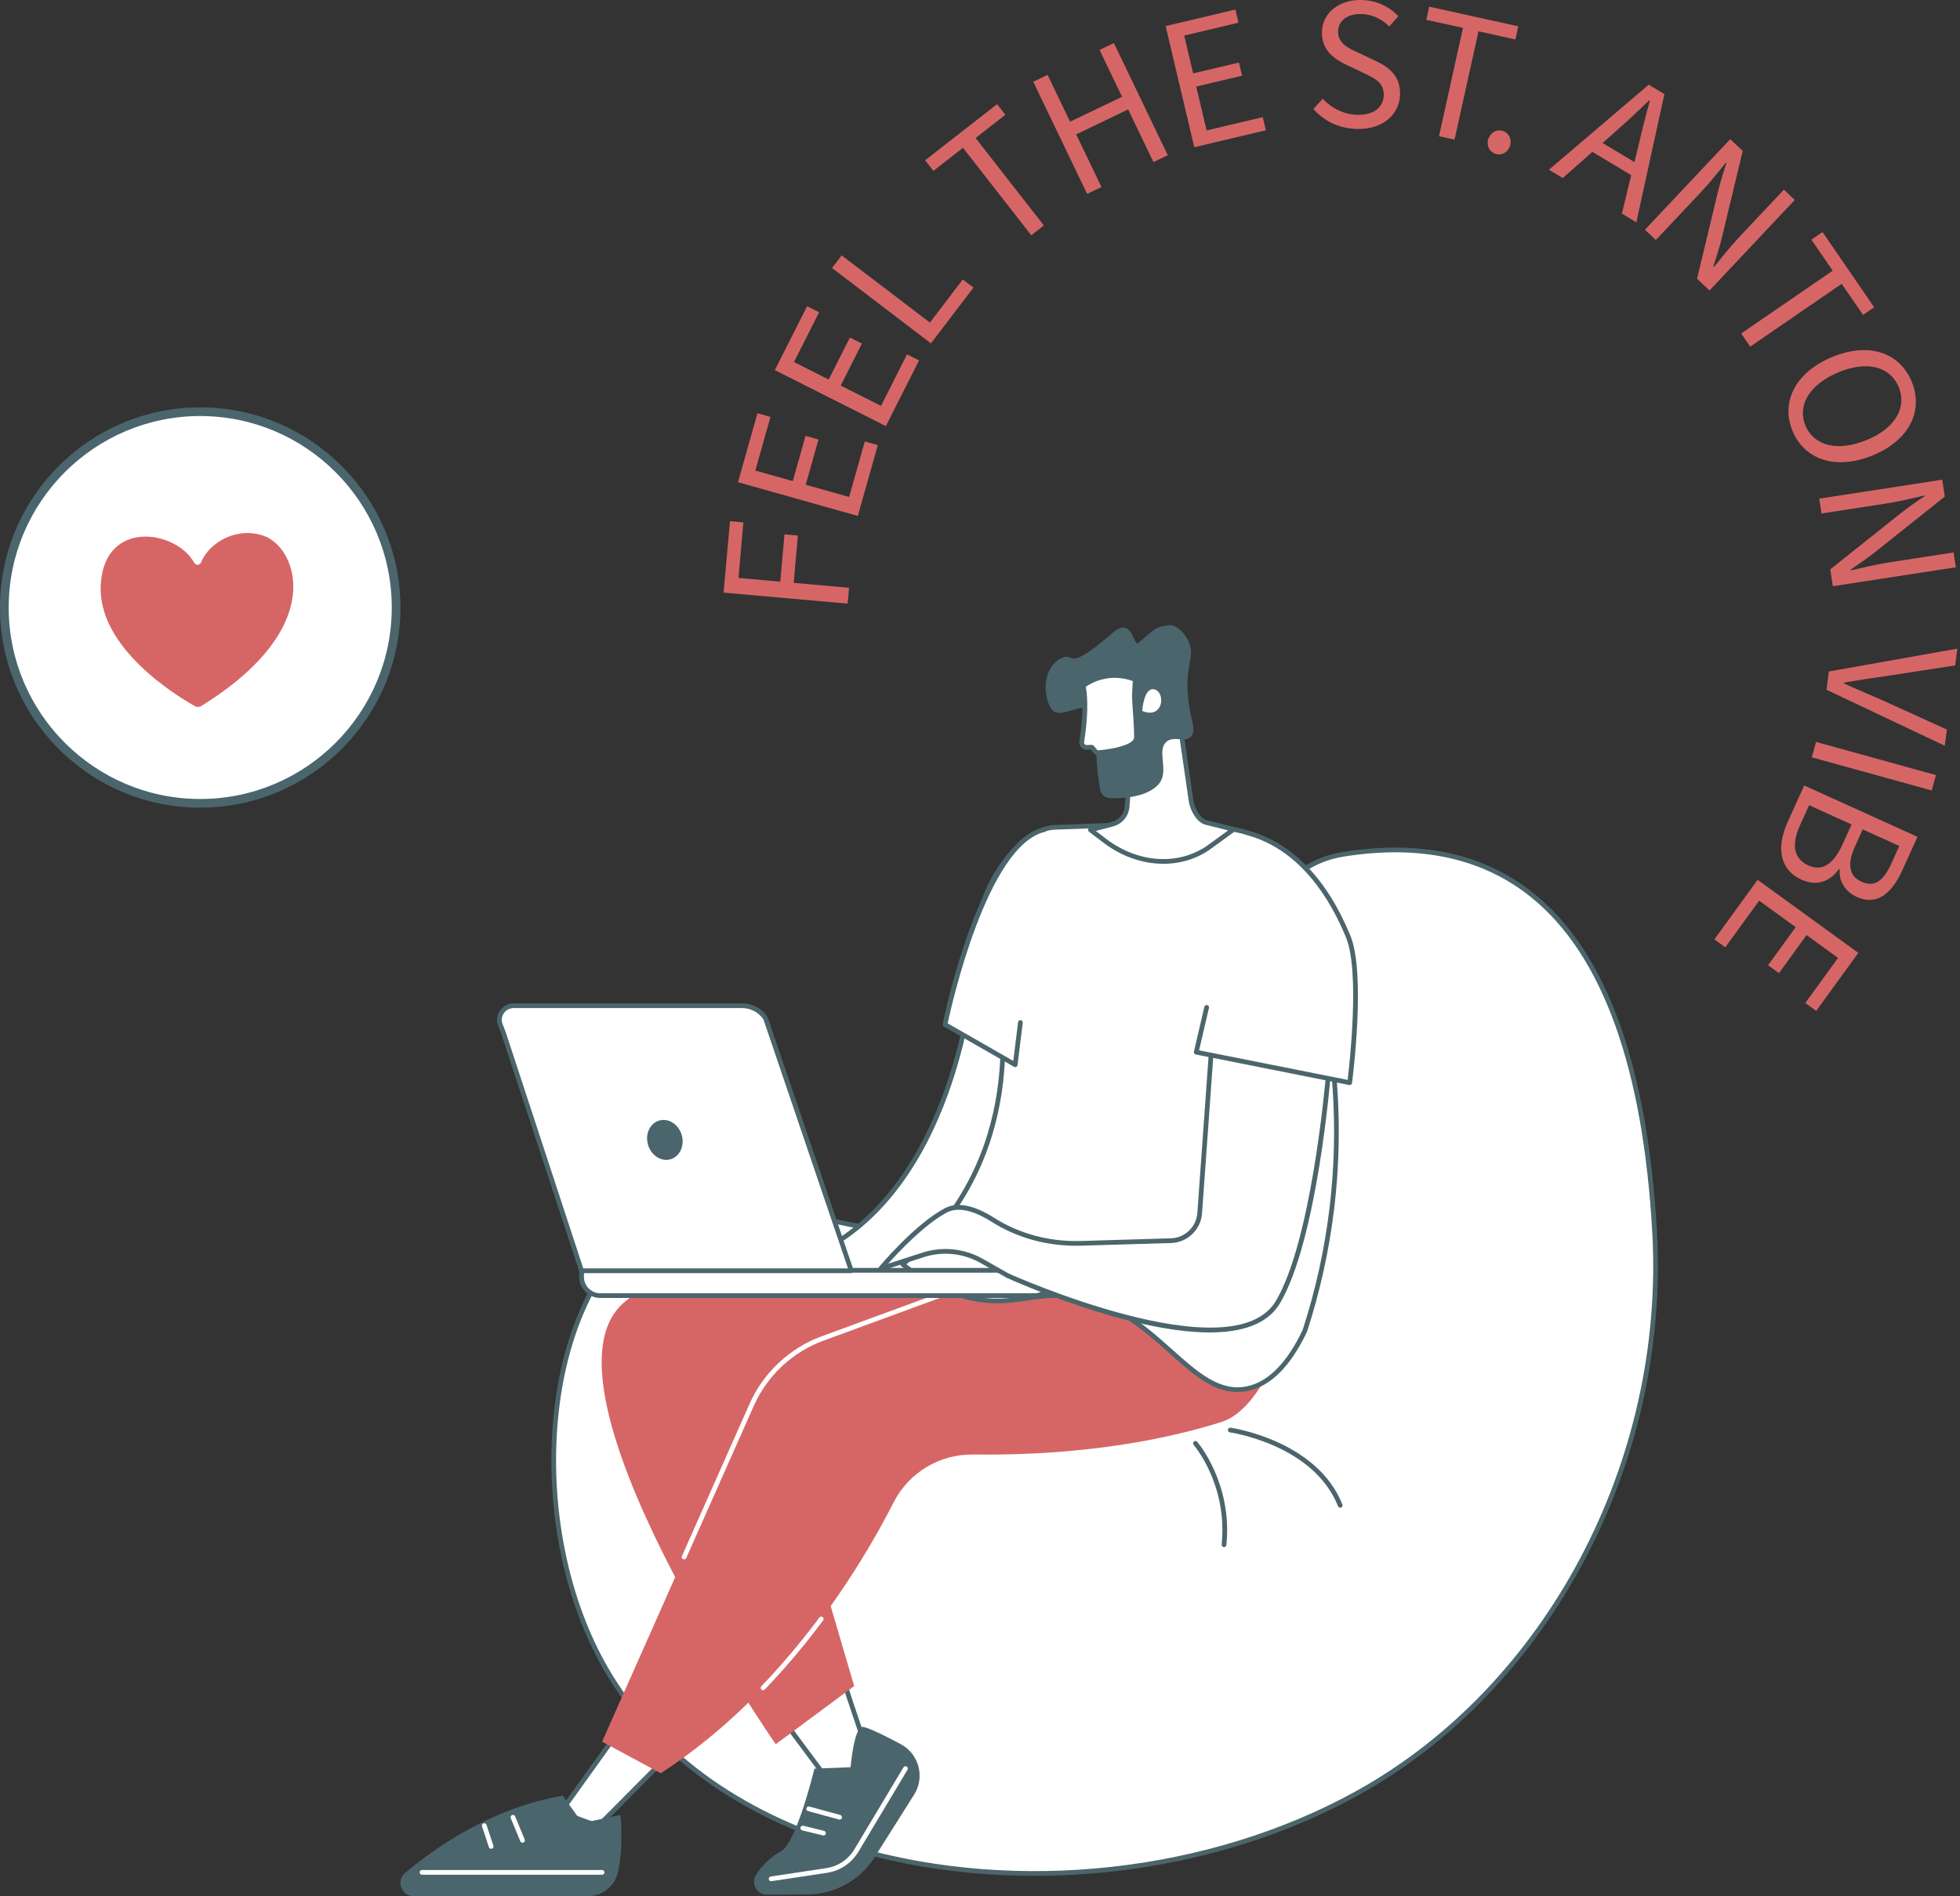 <svg xmlns="http://www.w3.org/2000/svg" width="279" height="270" viewBox="0 0 279 270" fill="none"><rect x="0" y="0" width="279" height="270" fill="#333333" stroke="none"/><g clip-path="url(#clip0_934_17)"><path d="M191.271 121.622C215.474 117.772 233.111 131.74 235.533 175.526C237.336 208.113 220.353 240.275 193.214 255.308C157.154 275.283 103.398 269.074 85.691 236.616C75.125 217.249 76.575 187.029 91.273 174.888C106.006 162.719 122.445 183.482 149.298 171.923C179.155 159.07 171.752 124.727 191.271 121.622Z" fill="white"></path><path d="M147.253 267.087C138.46 267.087 129.733 265.922 121.53 263.536C104.785 258.668 92.29 249.415 85.397 236.777C80.211 227.27 77.76 214.964 78.674 203.016C79.616 190.7 84.13 180.353 91.06 174.63C98.304 168.646 105.982 170.488 114.873 172.624C124.488 174.932 135.386 177.548 149.167 171.616C165.089 164.762 170.252 151.943 174.806 140.634C178.67 131.042 182.007 122.759 191.221 121.293C202.195 119.547 211.33 121.546 218.374 127.232C228.671 135.546 234.558 151.788 235.87 175.508C237.685 208.331 220.609 240.519 193.378 255.604C179.751 263.152 163.402 267.087 147.256 267.089L147.253 267.087ZM102.5 171.264C98.638 171.264 94.995 172.25 91.487 175.147C84.698 180.755 80.272 190.932 79.343 203.068C78.439 214.89 80.86 227.059 85.987 236.455C92.794 248.933 105.149 258.074 121.718 262.891C144.822 269.608 172.155 266.59 193.052 255.015C220.062 240.052 237 208.115 235.198 175.545C233.896 152.022 228.093 135.943 217.951 127.754C211.06 122.192 202.1 120.241 191.325 121.956C182.486 123.363 179.216 131.482 175.428 140.885C170.825 152.315 165.607 165.269 149.431 172.233C135.444 178.255 124.432 175.61 114.716 173.278C110.376 172.237 106.331 171.265 102.501 171.265L102.5 171.264Z" fill="#4B656C"></path><path d="M190.773 214.667C190.64 214.667 190.514 214.586 190.461 214.454C186.963 205.679 175.196 203.965 175.078 203.948C174.894 203.922 174.766 203.754 174.791 203.568C174.816 203.385 174.985 203.256 175.169 203.282C175.292 203.298 187.443 205.063 191.084 214.205C191.153 214.378 191.069 214.572 190.896 214.642C190.855 214.659 190.813 214.667 190.772 214.667H190.773Z" fill="#4B656C"></path><path d="M174.236 220.283C174.224 220.283 174.213 220.283 174.201 220.281C174.016 220.263 173.883 220.098 173.901 219.912C174.773 211.39 169.963 205.79 169.915 205.734C169.792 205.594 169.807 205.382 169.947 205.259C170.086 205.136 170.299 205.149 170.422 205.29C170.472 205.348 175.472 211.17 174.57 219.981C174.552 220.154 174.406 220.283 174.236 220.283Z" fill="#4B656C"></path><path d="M124.829 252.485C124.069 251.715 119.675 238.042 119.675 238.042L110.995 244.24L120.513 257.038L124.829 252.486V252.485Z" fill="white"></path><path d="M120.513 257.373C120.513 257.373 120.499 257.373 120.493 257.373C120.394 257.367 120.303 257.319 120.243 257.238L110.725 244.44C110.672 244.367 110.649 244.276 110.663 244.187C110.676 244.097 110.727 244.018 110.799 243.965L119.48 237.767C119.568 237.705 119.678 237.689 119.78 237.722C119.882 237.755 119.962 237.836 119.994 237.937C121.673 243.163 124.535 251.667 125.067 252.248C125.187 252.379 125.193 252.587 125.072 252.716L120.755 257.267C120.692 257.334 120.604 257.372 120.511 257.372L120.513 257.373ZM111.47 244.314L120.545 256.516L124.408 252.443C123.41 250.608 120.413 241.419 119.498 238.582L111.47 244.313V244.314Z" fill="#4B656C"></path><path d="M109.186 269.775L114.958 269.741C118.777 269.718 122.33 267.777 124.414 264.573L130.121 255.53C131.699 253.03 130.816 249.72 128.207 248.333C125.824 247.066 123.328 245.832 122.744 245.889C121.556 246.002 121.077 251.624 121.077 251.624L115.934 251.822C115.934 251.822 113.393 262.394 111.157 263.596C109.528 264.471 108.391 265.757 107.626 266.93C106.825 268.159 107.719 269.785 109.186 269.777V269.775Z" fill="#4B656C"></path><path d="M109.766 267.855C109.603 267.855 109.46 267.735 109.434 267.568C109.407 267.385 109.533 267.213 109.716 267.186L117.613 265.996C119.29 265.743 120.754 264.762 121.624 263.306L128.602 251.643C128.697 251.484 128.903 251.432 129.063 251.528C129.222 251.623 129.273 251.83 129.178 251.989L122.201 263.652C121.226 265.281 119.589 266.379 117.711 266.661L109.815 267.851C109.798 267.854 109.78 267.855 109.765 267.855H109.766Z" fill="white"></path><path d="M119.515 259.084C119.486 259.084 119.455 259.08 119.427 259.072L115.027 257.873C114.848 257.825 114.741 257.64 114.79 257.46C114.838 257.281 115.024 257.175 115.202 257.224L119.603 258.423C119.782 258.471 119.888 258.656 119.839 258.835C119.798 258.986 119.663 259.083 119.515 259.083V259.084Z" fill="white"></path><path d="M117.223 261.345C117.196 261.345 117.17 261.342 117.142 261.336L114.192 260.613C114.012 260.569 113.901 260.387 113.945 260.207C113.989 260.026 114.174 259.917 114.352 259.959L117.302 260.682C117.482 260.726 117.593 260.908 117.549 261.088C117.511 261.242 117.374 261.345 117.223 261.345Z" fill="white"></path><path d="M95.209 249.877L85.131 260.009L79.788 258.046L89.078 245.083L95.209 249.877Z" fill="white"></path><path d="M85.131 260.345C85.092 260.345 85.054 260.339 85.016 260.324L79.672 258.36C79.574 258.324 79.498 258.243 79.468 258.143C79.437 258.043 79.454 257.934 79.516 257.849L88.808 244.885C88.861 244.811 88.943 244.761 89.032 244.749C89.125 244.735 89.214 244.761 89.287 244.817L95.418 249.611C95.494 249.67 95.541 249.76 95.547 249.855C95.553 249.951 95.518 250.045 95.45 250.113L85.371 260.245C85.307 260.31 85.221 260.343 85.133 260.343L85.131 260.345ZM80.319 257.882L85.045 259.618L94.705 249.907L89.149 245.562L80.32 257.88L80.319 257.882Z" fill="#4B656C"></path><path d="M88.315 258.423C88.315 258.423 88.802 262.733 87.975 266.542C87.535 268.573 85.706 269.999 83.631 269.999H58.896C57.127 269.999 56.327 267.791 57.681 266.655C62.08 262.968 70.17 257.338 80.117 255.686L82.891 259.571L88.313 258.422L88.315 258.423Z" fill="#4B656C"></path><path d="M85.706 266.934H60.071C59.886 266.934 59.735 266.783 59.735 266.597C59.735 266.41 59.885 266.26 60.071 266.26H85.706C85.891 266.26 86.043 266.41 86.043 266.597C86.043 266.783 85.893 266.934 85.706 266.934Z" fill="white"></path><path d="M74.376 262.377C74.244 262.377 74.118 262.298 74.065 262.169L72.707 258.876C72.636 258.704 72.718 258.507 72.889 258.437C73.061 258.367 73.258 258.448 73.328 258.619L74.685 261.913C74.757 262.084 74.675 262.281 74.503 262.351C74.462 262.368 74.418 262.377 74.376 262.377Z" fill="white"></path><path d="M69.914 263.243C69.773 263.243 69.641 263.154 69.595 263.012L68.614 260.041C68.555 259.865 68.652 259.675 68.828 259.616C69.004 259.557 69.193 259.654 69.252 259.83L70.234 262.801C70.291 262.977 70.196 263.167 70.02 263.226C69.985 263.239 69.948 263.243 69.915 263.243H69.914Z" fill="white"></path><path d="M148.557 178.977C148.557 178.977 102.495 173.612 88.799 185.475C75.103 197.338 110.42 248.352 110.42 248.352L121.59 240.064L110.995 204.008L153.575 191.909L148.557 178.977Z" fill="#D66666"></path><path d="M173.909 202.456C167.218 204.581 155.246 207.328 138.514 207.1C133.76 207.035 129.371 209.663 127.211 213.902C122.254 223.627 111.527 241.137 94.053 252.487L85.708 247.987L107.007 200.013C108.952 195.633 112.589 192.228 117.086 190.578L159.301 175.09C159.301 175.09 172.39 171.429 178.808 183.121C179.954 185.209 182.082 181.476 182.589 183.16C184.327 188.936 179.654 200.632 173.907 202.456H173.909Z" fill="#D66666"></path><path d="M97.381 222.027C97.335 222.027 97.288 222.018 97.244 221.999C97.074 221.923 96.998 221.724 97.074 221.555L106.7 199.877C108.67 195.439 112.413 191.935 116.97 190.263L137.186 182.845C137.362 182.781 137.553 182.871 137.617 183.045C137.681 183.22 137.591 183.412 137.417 183.476L117.2 190.894C112.814 192.504 109.21 195.876 107.312 200.15L97.687 221.829C97.631 221.955 97.508 222.029 97.379 222.029L97.381 222.027Z" fill="white"></path><path d="M108.62 240.663C108.536 240.663 108.451 240.632 108.386 240.569C108.253 240.44 108.248 240.228 108.377 240.094C110.3 238.094 112.192 235.944 114.001 233.707C114.118 233.563 114.329 233.54 114.473 233.657C114.617 233.774 114.64 233.985 114.523 234.13C112.701 236.382 110.796 238.546 108.861 240.562C108.796 240.63 108.708 240.665 108.618 240.665L108.62 240.663Z" fill="white"></path><path d="M114.264 234.254C114.189 234.254 114.115 234.23 114.053 234.18C113.909 234.063 113.886 233.852 114.003 233.706C114.896 232.601 115.782 231.46 116.636 230.311C116.747 230.163 116.957 230.131 117.106 230.243C117.255 230.354 117.285 230.565 117.174 230.714C116.314 231.868 115.424 233.019 114.524 234.13C114.458 234.212 114.361 234.254 114.264 234.254Z" fill="white"></path><path d="M138.092 141.752C138.092 141.752 134.041 178.559 106.836 180.968L138.092 181.412C138.092 181.412 149.665 157.947 150.135 148.811C150.605 139.675 138.092 141.752 138.092 141.752Z" fill="white"></path><path d="M138.092 181.748H138.087L106.831 181.303C106.653 181.3 106.507 181.159 106.501 180.98C106.495 180.801 106.628 180.649 106.807 180.632C120.701 179.403 128.372 168.904 132.362 160.315C136.701 150.97 137.749 141.806 137.758 141.715C137.775 141.565 137.889 141.445 138.037 141.421C138.319 141.374 144.996 140.308 148.473 143.413C149.916 144.703 150.588 146.526 150.47 148.828C150.001 157.929 138.867 180.599 138.392 181.56C138.336 181.675 138.219 181.746 138.09 181.746L138.092 181.748ZM110.781 180.687L137.884 181.072C138.984 178.817 149.361 157.324 149.8 148.793C149.907 146.704 149.31 145.063 148.027 143.914C145.149 141.342 139.625 141.888 138.394 142.048C138.189 143.618 136.945 152.038 132.97 160.597C127.834 171.654 120.215 178.527 110.78 180.687H110.781Z" fill="#4B656C"></path><path d="M176.812 118.359C171.533 117.118 169.332 117.101 150.149 117.796C145.46 117.966 140.243 125.31 139.692 129.972C141.183 134.444 147.699 155.065 135.692 172.316C133.989 174.763 131.673 177.448 128.492 180.02C130.279 181.467 133.055 183.347 136.783 184.455C142.973 186.294 146.085 184.306 151.072 184.455C164.267 184.848 169.105 199.552 177.626 197.705C179.901 197.212 182.918 195.436 185.745 189.479C187.349 184.54 188.774 178.74 189.568 172.185C191.72 154.416 188.198 139.621 185.052 130.334C184.118 127.402 183.033 119.822 176.812 118.359Z" fill="white"></path><path d="M176.135 198.204C172.633 198.204 169.724 195.606 166.422 192.656C162.401 189.064 157.845 184.994 151.063 184.792C149.295 184.739 147.734 184.963 146.226 185.182C143.517 185.572 140.716 185.976 136.687 184.778C133.699 183.89 130.871 182.377 128.281 180.283C128.203 180.219 128.157 180.124 128.157 180.022C128.157 179.92 128.203 179.825 128.281 179.761C131.048 177.523 133.448 174.953 135.416 172.125C146.384 156.367 141.837 137.472 139.372 130.08C139.357 130.033 139.351 129.983 139.357 129.934C139.897 125.363 145.158 117.642 150.135 117.462C169.634 116.755 171.635 116.798 176.887 118.033C182.442 119.34 184.021 125.254 184.964 128.787C185.114 129.348 185.243 129.834 185.371 130.233C190.071 144.102 191.595 158.233 189.9 172.226C189.19 178.084 187.899 183.924 186.062 189.584C186.058 189.598 186.053 189.612 186.046 189.625C183.728 194.508 180.919 197.336 177.694 198.036C177.159 198.151 176.639 198.206 176.131 198.206L176.135 198.204ZM150.534 184.11C150.714 184.11 150.898 184.114 151.083 184.118C158.108 184.328 162.762 188.486 166.869 192.154C170.514 195.409 173.66 198.22 177.556 197.376C180.563 196.725 183.212 194.025 185.433 189.354C187.253 183.742 188.532 177.951 189.235 172.143C190.919 158.249 189.404 144.219 184.735 130.441C184.602 130.021 184.47 129.529 184.318 128.958C183.413 125.569 181.897 119.9 176.736 118.684C171.565 117.469 169.578 117.426 150.162 118.13C145.519 118.299 140.598 125.571 140.036 129.936C142.537 137.473 147.076 156.55 135.97 172.505C134.042 175.275 131.709 177.799 129.029 180.015C131.461 181.921 134.101 183.305 136.88 184.13C140.769 185.285 143.373 184.91 146.132 184.513C147.512 184.314 148.937 184.109 150.537 184.109L150.534 184.11Z" fill="#4B656C"></path><path d="M134.517 145.875C134.517 145.875 139.697 120.243 148.636 118.118L144.506 151.601L134.517 145.875Z" fill="white"></path><path d="M144.508 151.938C144.45 151.938 144.392 151.922 144.341 151.894L134.352 146.168C134.226 146.096 134.16 145.951 134.189 145.81C134.403 144.755 139.516 119.942 148.56 117.792C148.743 117.748 148.921 117.86 148.965 118.041C149.008 118.221 148.897 118.402 148.717 118.446C140.537 120.39 135.45 143.122 134.898 145.706L144.238 151.059L144.917 145.549C144.94 145.365 145.11 145.234 145.292 145.256C145.477 145.278 145.607 145.447 145.585 145.63L144.843 151.642C144.829 151.754 144.761 151.851 144.659 151.901C144.612 151.925 144.561 151.936 144.509 151.936L144.508 151.938Z" fill="#4B656C"></path><path d="M161.072 106.092L160.435 114.957C160.294 116.11 159.464 117.06 158.341 117.353L155.228 118.165L157.247 119.704C161.723 123.114 167.923 123.813 172.407 120.411L175.603 118.087L171.737 117.121C170.626 116.872 169.772 115.289 169.569 114.169L167.861 102.439L161.071 106.094L161.072 106.092Z" fill="white"></path><path d="M165.603 122.992C162.697 122.992 159.68 121.977 157.045 119.969L155.026 118.43C154.925 118.353 154.875 118.222 154.901 118.096C154.926 117.97 155.02 117.87 155.145 117.837L158.257 117.025C159.254 116.765 159.979 115.937 160.103 114.914L160.739 106.066C160.746 105.951 160.813 105.849 160.914 105.795L167.705 102.14C167.802 102.089 167.917 102.087 168.014 102.136C168.113 102.184 168.18 102.279 168.196 102.388L169.904 114.117C170.08 115.092 170.842 116.573 171.812 116.79L175.686 117.758C175.812 117.79 175.909 117.892 175.935 118.021C175.961 118.15 175.908 118.28 175.803 118.356L172.609 120.679C170.572 122.226 168.131 122.991 165.606 122.991L165.603 122.992ZM155.982 118.315L157.452 119.435C162.134 123.001 168.063 123.285 172.205 120.141L174.823 118.236L171.656 117.444C170.34 117.149 169.449 115.384 169.24 114.225L167.599 102.96L161.394 106.299L160.77 114.979C160.611 116.295 159.69 117.347 158.425 117.676L155.982 118.313V118.315Z" fill="#4B656C"></path><path d="M151.006 93.754C153.135 92.627 151.421 96.139 158.425 90.073C161.215 87.657 161.315 92.167 162.041 91.542C164.72 89.235 164.626 89.311 166.317 89.017C167.437 88.822 168.934 90.367 169.378 91.829C169.965 93.759 168.683 94.914 169.12 99.359C169.428 102.481 170.409 104.015 169.51 104.901C168.601 105.798 167.121 104.701 166.053 105.605C164.673 106.775 166.249 109.38 165.228 111.225C164.585 112.389 162.474 113.758 158.033 113.652C157.312 113.635 156.704 113.104 156.586 112.391C156.435 111.477 156.252 110.321 156.169 109.202C155.771 103.872 156.918 102.101 155.788 101.191C154.057 99.794 151.116 102.394 149.868 101.169C148.571 99.896 148.087 95.296 151.002 93.753L151.006 93.754Z" fill="#4B656C"></path><path d="M161.602 96.743L161.514 98.198C161.473 98.884 161.477 99.572 161.53 100.258C161.63 101.543 161.785 103.756 161.778 105C161.767 106.829 156.115 107.187 156.115 107.187L155.398 106.389L154.735 106.416C154.606 106.422 154.476 106.401 154.362 106.34C154.077 106.191 153.934 105.885 153.984 105.59C154.251 103.974 154.72 100.408 154.201 97.635C154.201 97.635 157.344 95.082 161.602 96.743Z" fill="white"></path><path d="M156.114 107.524C156.018 107.524 155.927 107.483 155.864 107.413L155.252 106.733L154.747 106.755C154.55 106.764 154.362 106.724 154.204 106.642C153.798 106.43 153.576 105.987 153.649 105.539C153.887 104.103 154.383 100.464 153.868 97.701C153.845 97.579 153.89 97.456 153.986 97.377C154.119 97.268 157.33 94.722 161.72 96.432C161.856 96.485 161.941 96.62 161.934 96.766L161.846 98.221C161.805 98.891 161.811 99.567 161.862 100.234C161.958 101.473 162.117 103.741 162.11 105.005C162.098 107.044 157.129 107.462 156.134 107.524C156.126 107.524 156.119 107.524 156.112 107.524H156.114ZM155.398 106.053C155.494 106.053 155.585 106.094 155.648 106.164L156.255 106.841C158.459 106.679 161.433 106.019 161.441 104.999C161.448 103.759 161.291 101.513 161.195 100.284C161.14 99.585 161.134 98.878 161.178 98.179L161.251 96.971C157.817 95.745 155.222 97.321 154.568 97.781C155.026 100.511 154.609 103.864 154.315 105.645C154.288 105.806 154.37 105.965 154.517 106.043C154.57 106.07 154.64 106.084 154.72 106.081L155.383 106.053C155.383 106.053 155.392 106.053 155.397 106.053H155.398Z" fill="#4B656C"></path><path d="M162.594 101.23C162.594 101.23 162.801 97.729 164.371 98.17C165.939 98.614 165.613 102.461 162.594 101.23Z" fill="white"></path><path d="M147.215 184.476H85.457C83.982 184.476 82.783 183.277 82.783 181.8V180.871H149.889V181.8C149.889 183.277 148.691 184.476 147.215 184.476Z" fill="white"></path><path d="M147.215 184.812H85.457C83.798 184.812 82.448 183.462 82.448 181.8V180.871C82.448 180.686 82.598 180.534 82.785 180.534H149.891C150.076 180.534 150.227 180.684 150.227 180.871V181.8C150.227 183.46 148.878 184.812 147.217 184.812H147.215ZM83.12 181.208V181.801C83.12 183.091 84.17 184.141 85.457 184.141H147.215C148.504 184.141 149.554 183.091 149.554 181.801V181.208H83.12Z" fill="#4B656C"></path><path d="M82.782 180.937H121.18L108.981 145.006C108.251 143.882 106.979 143.2 105.612 143.2H73.152C71.679 143.2 70.731 144.63 71.212 145.892C71.403 146.395 71.609 146.891 71.776 147.401L82.782 180.937Z" fill="white"></path><path d="M121.18 181.272H82.782C82.636 181.272 82.507 181.179 82.463 181.041L71.458 147.504C71.341 147.147 71.2 146.788 71.065 146.44C71.009 146.298 70.953 146.153 70.898 146.011C70.633 145.313 70.731 144.522 71.163 143.895C71.615 143.24 72.341 142.863 73.152 142.863H105.611C107.1 142.863 108.465 143.596 109.261 144.822C109.277 144.845 109.289 144.871 109.298 144.897L121.497 180.827C121.532 180.931 121.515 181.043 121.452 181.131C121.388 181.219 121.286 181.272 121.179 181.272H121.18ZM83.026 180.6H120.711L108.676 145.153C108.001 144.14 106.857 143.534 105.611 143.534H73.152C72.563 143.534 72.04 143.804 71.717 144.275C71.411 144.719 71.339 145.279 71.526 145.769C71.579 145.911 71.635 146.052 71.69 146.194C71.829 146.551 71.973 146.92 72.096 147.293L83.026 180.598V180.6Z" fill="#4B656C"></path><path d="M97.032 161.583C97.49 163.102 96.791 164.656 95.469 165.055C94.15 165.454 92.709 164.545 92.251 163.026C91.793 161.507 92.492 159.953 93.813 159.554C95.133 159.155 96.574 160.064 97.032 161.583Z" fill="#4B656C"></path><path d="M189.135 152.47C189.135 152.47 187.251 176.34 181.922 185.379C175.556 196.172 143.443 181.635 143.443 181.635L139.709 179.52C137.182 178.089 134.173 177.782 131.409 178.674L125.377 180.621C125.377 180.621 130.359 174.644 134.596 172.358C136.583 171.287 139.158 172.301 141.333 173.679C145.077 176.051 149.478 177.163 153.907 177.031L166.681 176.651C168.826 176.588 170.584 174.927 170.77 172.788L172.695 145.938L189.135 152.47Z" fill="white"></path><path d="M172.189 189.72C160.669 189.72 144.257 182.373 143.305 181.942L139.543 179.813C137.106 178.432 134.179 178.133 131.512 178.995L125.479 180.942C125.337 180.987 125.181 180.934 125.096 180.81C125.013 180.685 125.02 180.522 125.118 180.406C125.322 180.16 130.19 174.353 134.435 172.062C136.219 171.1 138.6 171.55 141.512 173.395C145.13 175.688 149.408 176.826 153.896 176.696L166.671 176.316C168.645 176.257 170.262 174.729 170.435 172.761L172.36 145.916C172.368 145.81 172.425 145.713 172.516 145.655C172.607 145.597 172.719 145.588 172.818 145.628L189.258 152.159C189.395 152.214 189.481 152.35 189.469 152.498C189.392 153.475 187.518 176.55 182.21 185.551C180.406 188.609 176.666 189.72 172.187 189.72H172.189ZM134.59 177.838C136.425 177.838 138.251 178.307 139.874 179.227L143.608 181.343C143.9 181.473 175.491 195.62 181.632 185.208C186.573 176.829 188.559 155.248 188.779 152.69L172.995 146.42L171.104 172.812C170.902 175.126 169.005 176.919 166.69 176.987L153.916 177.366C149.292 177.505 144.884 176.327 141.153 173.962C139.302 172.789 136.689 171.61 134.755 172.654C131.608 174.351 127.99 178.177 126.425 179.93L131.306 178.354C132.375 178.008 133.484 177.838 134.59 177.838Z" fill="#4B656C"></path><path d="M192.122 154.158C192.122 154.158 194.133 138.776 191.915 133.36C186.742 120.724 178.833 118.953 177.568 118.575L170.277 149.809L192.122 154.157V154.158Z" fill="white"></path><path d="M192.122 154.493C192.101 154.493 192.078 154.492 192.057 154.487L170.212 150.139C170.123 150.121 170.045 150.068 169.995 149.992C169.947 149.916 169.93 149.822 169.951 149.734L171.439 143.357C171.482 143.177 171.662 143.064 171.843 143.107C172.023 143.149 172.135 143.33 172.093 143.511L170.684 149.549L191.834 153.759C192.114 151.425 193.579 138.307 191.605 133.488C189.367 128.022 185.131 121.064 177.658 118.953L177.471 118.9C177.294 118.847 177.192 118.66 177.245 118.482C177.298 118.305 177.484 118.203 177.664 118.256L177.841 118.306C183.962 120.035 188.937 125.196 192.226 133.233C194.453 138.671 192.537 153.572 192.455 154.203C192.443 154.296 192.393 154.379 192.319 154.433C192.261 154.474 192.193 154.495 192.123 154.495L192.122 154.493Z" fill="#4B656C"></path></g><g clip-path="url(#clip1_934_17)"><path d="M103 84.38L103.91 74.21L105.82 74.38L105.12 82.29L111.07 82.82L111.67 76.09L113.58 76.26L112.98 82.99L120.86 83.69L120.66 85.95L103.01 84.38H103Z" fill="#D66666"></path><path d="M105.05 68.66L107.82 58.84L109.67 59.36L107.52 67L112.85 68.5L114.67 62.06L116.51 62.58L114.69 69.02L120.87 70.76L123.1 62.86L124.95 63.38L122.11 73.46L105.06 68.66H105.05Z" fill="#D66666"></path><path d="M110.29 52.71L114.89 43.6L116.6 44.46L113.02 51.55L117.96 54.04L120.98 48.06L122.69 48.92L119.67 54.9L125.41 57.79L129.11 50.46L130.82 51.32L126.1 60.67L110.28 52.69L110.29 52.71Z" fill="#D66666"></path><path d="M118.44 38.16L119.81 36.36L132.37 45.93L137.05 39.79L138.57 40.95L132.52 48.89L118.44 38.16Z" fill="#D66666"></path><path d="M137.08 21.04L132.87 24.33L131.69 22.82L141.93 14.83L143.11 16.34L138.87 19.65L148.59 32.1L146.8 33.5L137.08 21.05V21.04Z" fill="#D66666"></path><path d="M147.08 11.64L149.12 10.66L152.32 17.33L159.72 13.78L156.52 7.11L158.56 6.13L166.23 22.1L164.19 23.08L160.59 15.58L153.19 19.13L156.79 26.63L154.75 27.61L147.08 11.64Z" fill="#D66666"></path><path d="M165.93 3.71L175.86 1.36L176.3 3.23L168.57 5.06L169.84 10.45L176.36 8.91L176.8 10.78L170.28 12.32L171.76 18.57L179.75 16.68L180.19 18.55L170 20.96L165.93 3.72V3.71Z" fill="#D66666"></path><path d="M186.97 15.51L188.28 14.06C189.53 15.42 191.32 16.29 193.18 16.35C195.5 16.42 196.91 15.3 196.97 13.6C197.03 11.79 195.75 11.18 194.12 10.4L191.59 9.19C189.97 8.44 188.09 7.14 188.17 4.52C188.25 1.82 190.66 -0.1 193.88 -0C196.04 0.07 197.85 1.02 199.05 2.3L197.76 3.77C196.71 2.71 195.36 2.05 193.82 2C191.85 1.94 190.52 2.9 190.47 4.46C190.42 6.16 191.94 6.86 193.29 7.47L195.79 8.66C197.81 9.59 199.37 10.88 199.29 13.5C199.2 16.31 196.81 18.48 193.09 18.36C190.55 18.28 188.45 17.22 186.96 15.52L186.97 15.51Z" fill="#D66666"></path><path d="M208.25 3.97L203.03 2.82L203.44 0.95L216.12 3.75L215.71 5.62L210.46 4.46L207.05 19.88L204.84 19.39L208.25 3.97Z" fill="#D66666"></path><path d="M211.87 19.77C212.2 18.8 213.11 18.36 213.95 18.65C214.79 18.93 215.26 19.83 214.94 20.8C214.62 21.75 213.71 22.18 212.86 21.9C212.02 21.62 211.55 20.72 211.86 19.77H211.87Z" fill="#D66666"></path><path d="M234.7 12.07L236.92 13.4L232.93 31.65L230.87 30.41L232.2 24.94L226.67 21.62L222.45 25.35L220.48 24.17L234.7 12.05V12.07ZM228.12 20.36L232.66 23.08L233.32 20.36C233.78 18.34 234.29 16.38 234.86 14.33L234.77 14.27C233.25 15.75 231.77 17.13 230.22 18.5L228.13 20.36H228.12Z" fill="#D66666"></path><path d="M246.3 19.82L248.07 21.49L245.1 33.86C244.78 35.19 244.32 36.58 243.89 37.95L243.97 38.02C245.13 36.59 246.35 35.06 247.6 33.73L253.93 27.01L255.48 28.47L243.34 41.36L241.57 39.69L244.54 27.32C244.86 25.99 245.3 24.59 245.75 23.23L245.67 23.16C244.55 24.55 243.35 26.06 242.09 27.39L235.7 34.17L234.15 32.71L246.29 19.82H246.3Z" fill="#D66666"></path><path d="M260.88 38.54L257.85 34.13L259.43 33.04L266.78 43.75L265.2 44.84L262.16 40.41L249.14 49.35L247.86 47.48L260.88 38.54Z" fill="#D66666"></path><path d="M260.82 50.83C266.06 48.66 270.42 50.22 272.12 54.33C273.83 58.45 271.83 62.66 266.62 64.82C261.36 67 256.86 65.47 255.16 61.35C253.46 57.23 255.56 53 260.83 50.82L260.82 50.83ZM265.71 62.66C269.78 60.98 271.48 58.02 270.27 55.1C269.06 52.18 265.78 51.32 261.72 53C257.63 54.69 255.79 57.67 257 60.59C258.21 63.51 261.62 64.35 265.71 62.65V62.66Z" fill="#D66666"></path><path d="M276.47 68.3L276.84 70.7L266.89 78.63C265.82 79.48 264.61 80.29 263.42 81.11L263.44 81.22C265.23 80.81 267.13 80.35 268.95 80.07L278.08 78.66L278.41 80.77L260.9 83.47L260.53 81.07L270.48 73.14C271.55 72.29 272.76 71.45 273.95 70.66L273.93 70.55C272.19 70.96 270.32 71.41 268.5 71.69L259.29 73.11L258.96 71L276.47 68.3Z" fill="#D66666"></path><path d="M278.62 92.37L278.31 94.75L268.48 96.26C266.34 96.58 264.6 96.82 262.48 97.2V97.31C264.42 98.21 266.05 98.86 268.03 99.74L277.13 103.88L276.83 106.18L260 98.21L260.33 95.61L278.61 92.36L278.62 92.37Z" fill="#D66666"></path><path d="M275.58 110.36L274.97 112.55L257.9 107.83L258.51 105.64L275.58 110.36Z" fill="#D66666"></path><path d="M272.95 119.14L270.78 123.94C269.3 127.21 267.16 129 264.33 127.72C262.73 127 261.7 125.49 261.88 123.77L261.78 123.73C260.54 125.48 258.65 126.26 256.44 125.25C253.27 123.81 252.85 120.6 254.48 117.01L256.82 111.84L272.95 119.15V119.14ZM256.25 117.45C255 120.2 255.26 122.25 257.43 123.23C259.42 124.13 261.03 122.99 262.3 120.19L263.57 117.39L257.52 114.65L256.25 117.45ZM264.07 120.48C262.83 123.21 263.33 124.8 264.98 125.54C266.85 126.39 268.12 125.42 269.25 122.91L270.36 120.45L265.15 118.09L264.07 120.48Z" fill="#D66666"></path><path d="M264.52 135.68L258.53 143.94L256.98 142.81L261.64 136.39L257.16 133.14L253.23 138.56L251.68 137.43L255.61 132.01L250.41 128.24L245.59 134.88L244.04 133.75L250.19 125.27L264.52 135.67V135.68Z" fill="#D66666"></path></g><g clip-path="url(#clip2_934_17)"><path d="M28.499 114.38C43.897 114.38 56.38 101.897 56.38 86.499C56.38 71.1 43.897 58.617 28.499 58.617C13.1 58.617 0.617 71.1 0.617 86.499C0.617 101.897 13.1 114.38 28.499 114.38Z" fill="white"></path><path d="M28.499 115C12.786 115 0 102.214 0 86.499C0 70.784 12.786 58 28.499 58C44.211 58 57 70.784 57 86.499C57 102.214 44.214 114.997 28.499 114.997V115ZM28.499 59.237C13.468 59.237 1.237 71.468 1.237 86.499C1.237 101.529 13.468 113.763 28.501 113.763C43.535 113.763 55.766 101.532 55.766 86.499C55.766 71.465 43.532 59.237 28.499 59.237Z" fill="#4B656C"></path><path d="M28.653 100.524C28.378 100.696 28.03 100.704 27.747 100.544C25.289 99.169 13.892 92.302 14.338 83.32C14.809 73.824 25.113 75.471 27.657 80.144C27.752 80.321 27.943 80.428 28.145 80.416C28.347 80.405 28.524 80.282 28.602 80.094C29.851 77.092 33.882 74.918 37.677 76.343C42.205 78.043 46.806 89.272 28.656 100.522L28.653 100.524Z" fill="#D66666"></path></g><defs><clipPath id="clip0_934_17"><rect width="179" height="181" fill="white" transform="translate(57 89)"></rect></clipPath><clipPath id="clip1_934_17"><rect width="175.62" height="143.94" fill="white" transform="translate(103)"></rect></clipPath><clipPath id="clip2_934_17"><rect width="57" height="57" fill="white" transform="translate(0 58)"></rect></clipPath></defs></svg>
